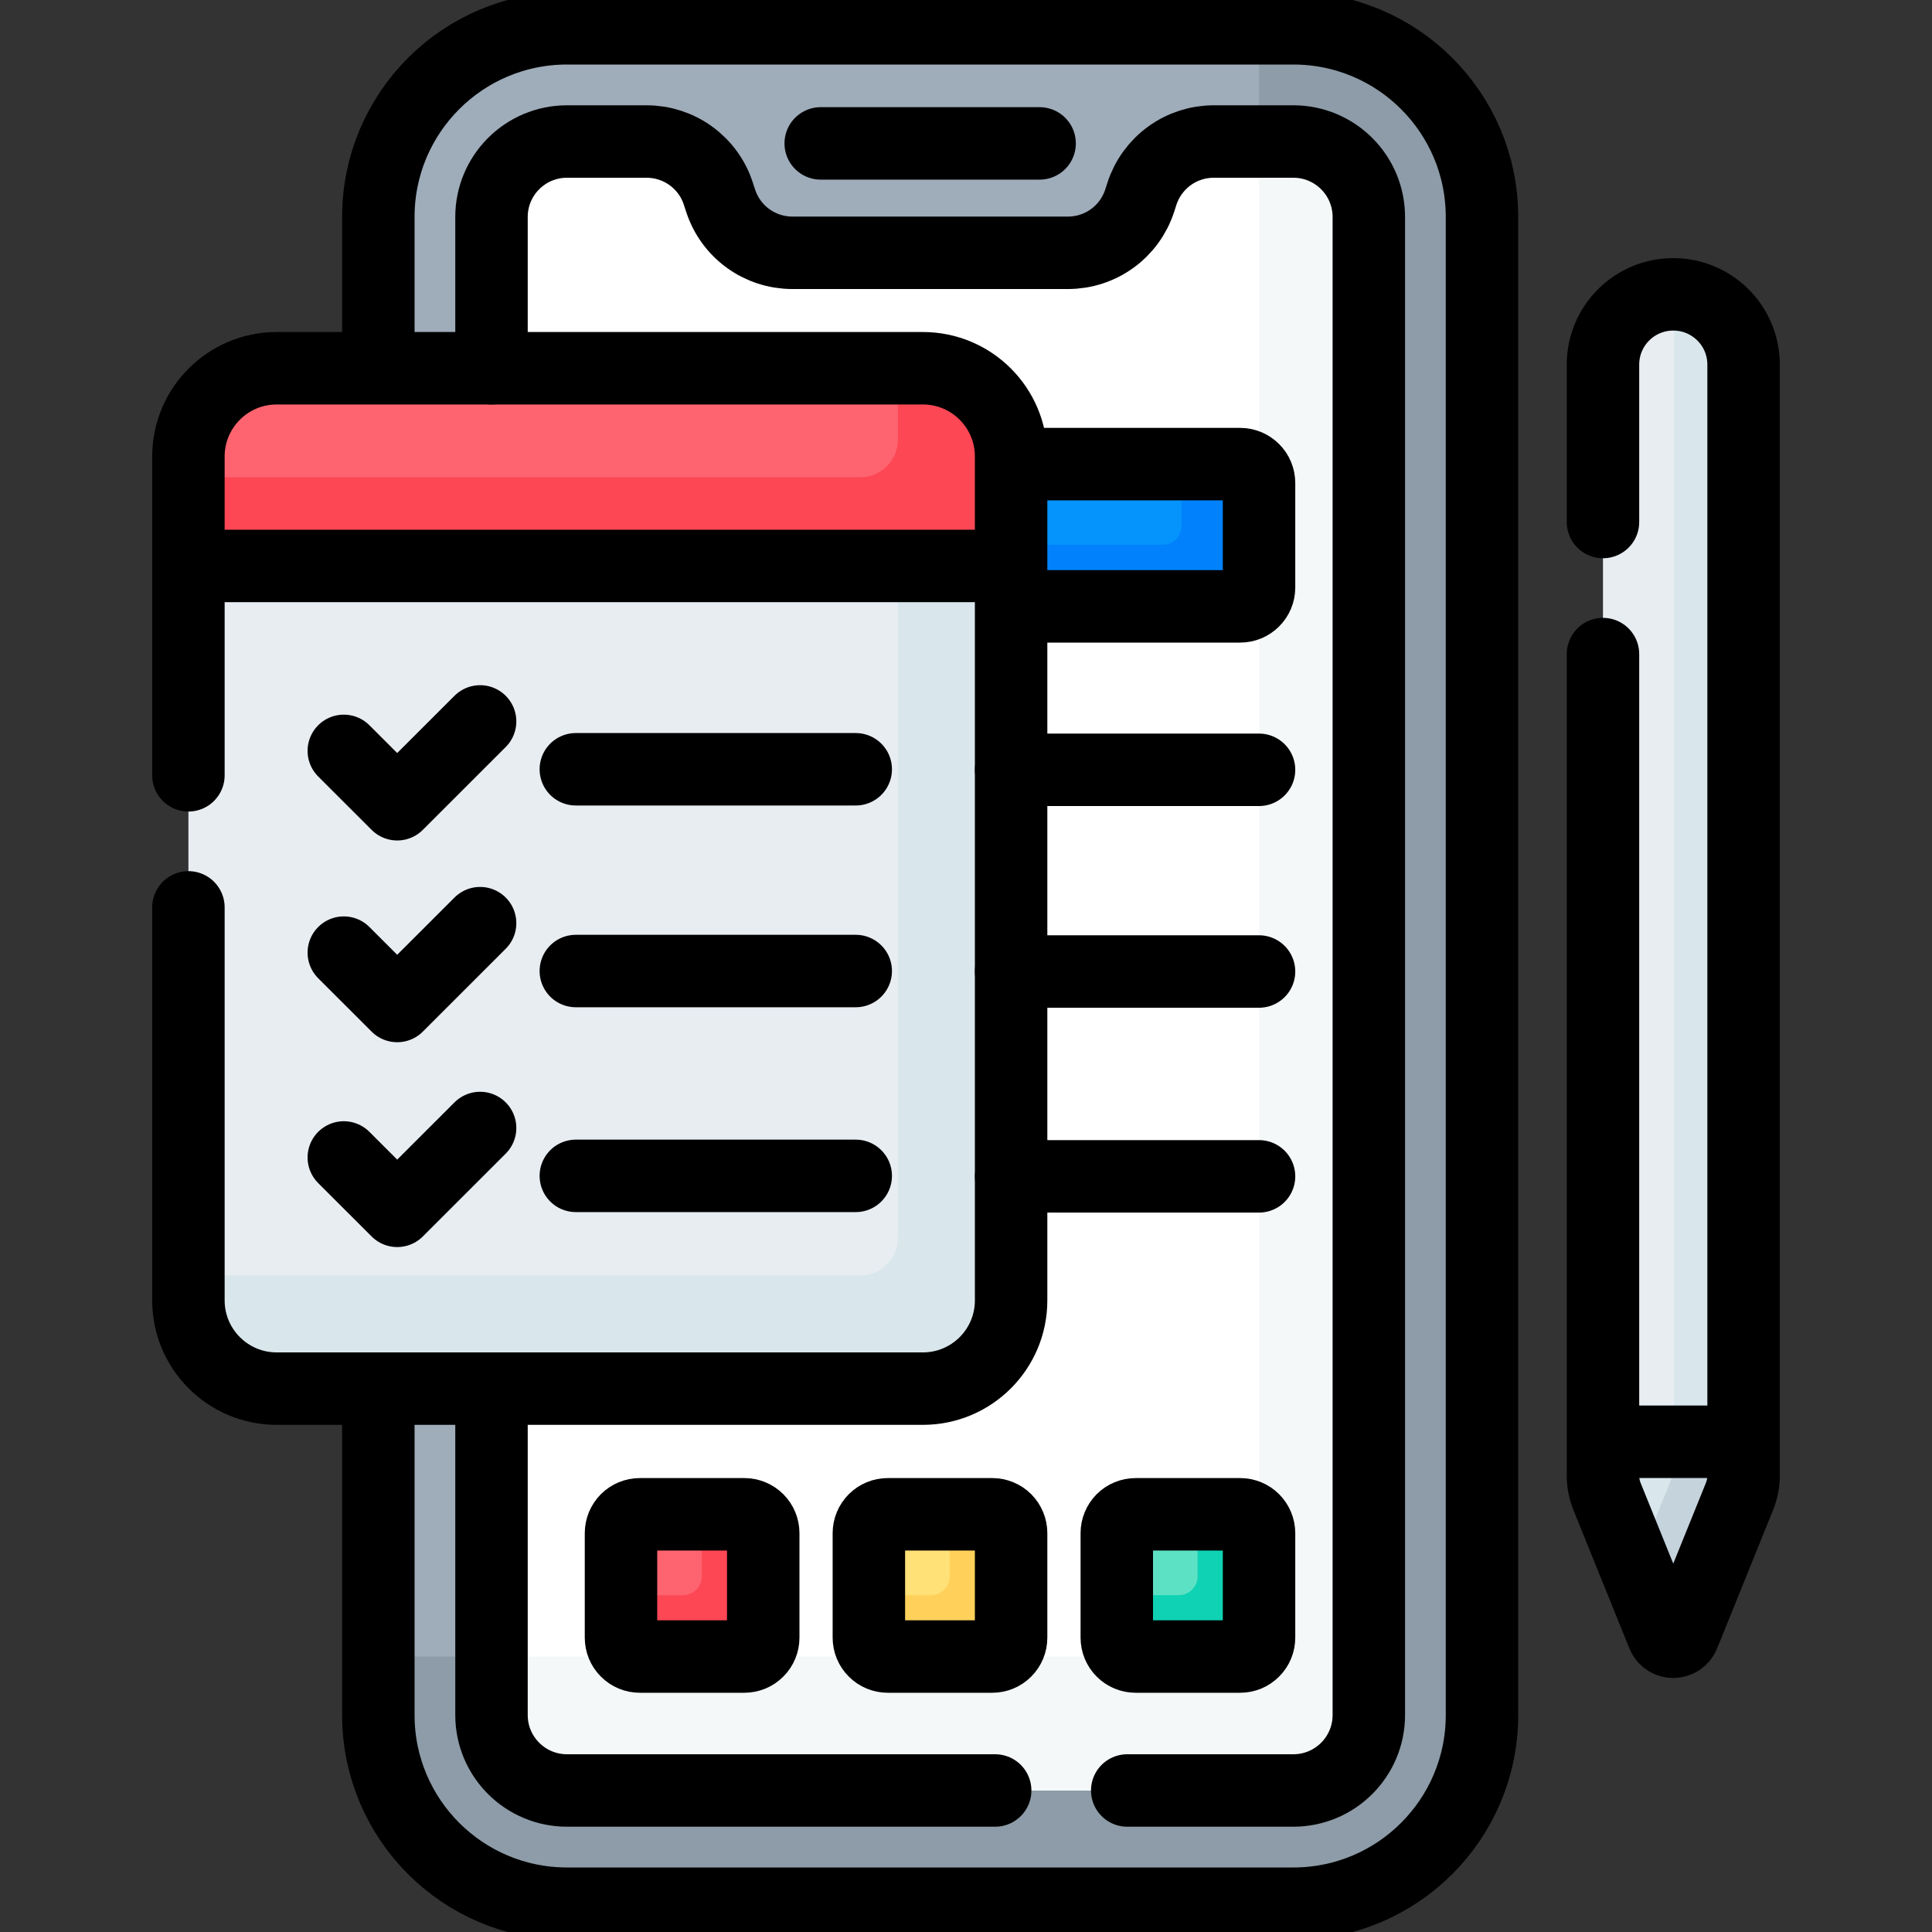 <svg width="40" height="40" viewBox="0 0 40 40" fill="none" xmlns="http://www.w3.org/2000/svg">
<rect x="0" y="0" width="40" height="40" fill="#333333" stroke="none"/>
<g clip-path="url(#clip0_3347_5927)">
<path d="M26.777 39.414H11.739C9.581 39.414 7.833 37.665 7.833 35.508V4.492C7.833 2.335 9.581 0.586 11.739 0.586H26.777C28.934 0.586 30.683 2.335 30.683 4.492V35.508C30.683 37.665 28.934 39.414 26.777 39.414Z" fill="#9FACBA"/>
<path d="M26.777 0.586H26.067V33.516C26.067 33.947 25.717 34.297 25.285 34.297H7.833V35.508C7.833 37.665 9.581 39.414 11.739 39.414H26.777C28.934 39.414 30.683 37.665 30.683 35.508V4.492C30.683 2.335 28.934 0.586 26.777 0.586Z" fill="#8D9CA8"/>
<path d="M26.777 2.93H25.13C24.799 2.93 24.478 3.034 24.211 3.228C23.944 3.422 23.745 3.696 23.643 4.009L23.596 4.155C23.494 4.469 23.296 4.742 23.029 4.936C22.762 5.13 22.44 5.234 22.11 5.234H16.406C16.076 5.234 15.754 5.13 15.487 4.936C15.22 4.742 15.022 4.469 14.92 4.155L14.872 4.009C14.771 3.696 14.572 3.422 14.305 3.228C14.038 3.034 13.716 2.93 13.386 2.93H11.739C10.876 2.93 10.176 3.629 10.176 4.492V35.508C10.176 36.371 10.876 37.07 11.739 37.07H26.777C27.64 37.07 28.34 36.371 28.34 35.508V4.492C28.34 3.629 27.64 2.93 26.777 2.93Z" fill="white"/>
<path d="M26.777 2.93H26.067V33.516C26.067 33.947 25.717 34.297 25.285 34.297H10.176V35.508C10.176 36.371 10.876 37.07 11.739 37.07H26.777C27.64 37.07 28.34 36.371 28.34 35.508V4.492C28.34 3.629 27.64 2.93 26.777 2.93Z" fill="#F5F8F9"/>
<path d="M15.411 34.297H13.247C13.144 34.297 13.044 34.256 12.971 34.182C12.898 34.109 12.857 34.01 12.857 33.906V31.743C12.857 31.639 12.898 31.54 12.971 31.466C13.044 31.393 13.144 31.352 13.247 31.352H15.411C15.515 31.352 15.614 31.393 15.687 31.466C15.761 31.54 15.802 31.639 15.802 31.743V33.906C15.802 34.01 15.761 34.109 15.687 34.182C15.614 34.256 15.515 34.297 15.411 34.297Z" fill="#FE646F"/>
<path d="M20.544 34.297H18.38C18.276 34.297 18.177 34.256 18.104 34.182C18.03 34.109 17.989 34.01 17.989 33.906V31.743C17.989 31.639 18.03 31.54 18.104 31.466C18.177 31.393 18.276 31.352 18.38 31.352H20.544C20.647 31.352 20.747 31.393 20.82 31.466C20.893 31.54 20.934 31.639 20.934 31.743V33.906C20.934 34.01 20.893 34.109 20.82 34.182C20.747 34.256 20.647 34.297 20.544 34.297Z" fill="#FFE177"/>
<path d="M25.676 34.297H23.512C23.409 34.297 23.309 34.256 23.236 34.182C23.163 34.109 23.122 34.01 23.122 33.906V31.743C23.122 31.639 23.163 31.54 23.236 31.466C23.309 31.393 23.409 31.352 23.512 31.352H25.676C25.78 31.352 25.879 31.393 25.952 31.466C26.026 31.54 26.067 31.639 26.067 31.743V33.906C26.067 34.01 26.026 34.109 25.952 34.182C25.879 34.256 25.78 34.297 25.676 34.297Z" fill="#5DE1C4"/>
<path d="M25.676 31.352H24.795V32.635C24.795 32.739 24.754 32.838 24.681 32.911C24.608 32.984 24.508 33.026 24.405 33.026H23.122V33.906C23.122 34.01 23.163 34.109 23.236 34.182C23.309 34.256 23.409 34.297 23.512 34.297H25.676C25.78 34.297 25.879 34.256 25.952 34.182C26.026 34.109 26.067 34.01 26.067 33.906V31.743C26.067 31.691 26.057 31.64 26.037 31.593C26.017 31.546 25.989 31.503 25.952 31.466C25.916 31.43 25.873 31.401 25.826 31.382C25.778 31.362 25.727 31.352 25.676 31.352Z" fill="#0ED2B3"/>
<path d="M20.544 31.352H19.663V32.635C19.663 32.739 19.622 32.838 19.548 32.911C19.475 32.984 19.376 33.026 19.272 33.026H17.989V33.906C17.989 34.01 18.03 34.109 18.104 34.182C18.177 34.256 18.276 34.297 18.38 34.297H20.543C20.647 34.297 20.746 34.256 20.82 34.182C20.893 34.109 20.934 34.01 20.934 33.906V31.743C20.934 31.691 20.924 31.64 20.904 31.593C20.885 31.546 20.856 31.503 20.82 31.466C20.784 31.43 20.74 31.401 20.693 31.382C20.646 31.362 20.595 31.352 20.544 31.352Z" fill="#FFD15B"/>
<path d="M15.411 31.352H14.53V32.635C14.53 32.739 14.489 32.838 14.416 32.911C14.343 32.984 14.243 33.026 14.14 33.026H12.857V33.906C12.857 34.01 12.898 34.109 12.971 34.182C13.044 34.256 13.144 34.297 13.247 34.297H15.411C15.514 34.297 15.614 34.256 15.687 34.182C15.76 34.109 15.802 34.01 15.802 33.906V31.743C15.802 31.691 15.791 31.64 15.772 31.593C15.752 31.546 15.723 31.503 15.687 31.466C15.651 31.43 15.608 31.401 15.56 31.382C15.513 31.362 15.462 31.352 15.411 31.352Z" fill="#FD4755"/>
<path d="M25.676 9.609H20.856V12.554H25.676C25.78 12.554 25.879 12.513 25.952 12.44C26.026 12.367 26.067 12.267 26.067 12.164V10C26.067 9.896 26.026 9.797 25.952 9.724C25.879 9.651 25.78 9.609 25.676 9.609Z" fill="#0593FC"/>
<path d="M25.676 9.609H24.463V10.887C24.463 10.991 24.422 11.09 24.349 11.164C24.276 11.237 24.176 11.278 24.073 11.278H20.856V12.554H25.676C25.78 12.554 25.879 12.513 25.952 12.44C26.026 12.367 26.067 12.267 26.067 12.164V10C26.067 9.949 26.057 9.898 26.037 9.851C26.017 9.803 25.988 9.76 25.952 9.724C25.916 9.688 25.873 9.659 25.826 9.639C25.778 9.619 25.727 9.609 25.676 9.609Z" fill="#0182FC"/>
<path d="M33.188 29.772V30.55C33.188 30.698 33.216 30.844 33.272 30.981L34.43 33.847C34.508 34.038 34.779 34.038 34.856 33.847L36.015 30.981C36.07 30.844 36.099 30.698 36.099 30.55V29.772H33.188Z" fill="#D9E7EC"/>
<path d="M34.659 29.772V30.264C34.659 30.412 34.63 30.558 34.575 30.695L33.865 32.45L34.43 33.847C34.507 34.038 34.779 34.038 34.856 33.847L36.015 30.981C36.07 30.844 36.098 30.698 36.098 30.55V29.772H34.659Z" fill="#C5D3DD"/>
<path d="M34.643 6.094C33.839 6.094 33.188 6.745 33.188 7.549V29.85H36.099V7.549C36.099 6.745 35.447 6.094 34.643 6.094Z" fill="#E8EDF2"/>
<path d="M34.659 6.095V29.85H36.099V7.549C36.099 6.751 35.455 6.103 34.659 6.095Z" fill="#D9E7EC"/>
<path d="M20.934 11.795V9.451C20.934 8.442 20.116 7.624 19.107 7.624H5.729C4.72 7.624 3.901 8.442 3.901 9.451V11.795H20.934Z" fill="#FE646F"/>
<path d="M19.107 7.624H18.59V9.1C18.59 9.531 18.241 9.881 17.809 9.881H3.901V11.795H20.934V9.451C20.934 8.442 20.116 7.624 19.107 7.624Z" fill="#FD4755"/>
<path d="M19.107 28.75H5.729C4.72 28.75 3.901 27.932 3.901 26.923V11.717H20.934V26.923C20.934 27.932 20.116 28.75 19.107 28.75Z" fill="#E8EDF2"/>
<path d="M18.59 11.717V25.625C18.59 26.056 18.241 26.406 17.809 26.406H3.901V26.923C3.901 27.932 4.72 28.75 5.729 28.75H19.107C20.116 28.75 20.934 27.932 20.934 26.923V11.717H18.59Z" fill="#D9E7EC"/>
<path d="M20.934 15.938H26.067M20.934 20.114H26.067M20.934 24.355H26.067M7.118 15.546L8.224 16.651L9.94 14.936M11.922 15.927H17.717M7.118 19.723L8.224 20.828L9.94 19.113M11.922 20.104H17.717M7.118 23.964L8.224 25.069L9.94 23.354M11.922 24.345H17.717M16.992 2.969H21.524" stroke="black" stroke-width="1.5" stroke-miterlimit="10" stroke-linecap="round" stroke-linejoin="round"/>
<path d="M33.188 29.85H36.099M3.901 11.717H20.934" stroke="black" stroke-width="1.5" stroke-miterlimit="10" stroke-linejoin="round"/>
<path d="M3.901 18.786V26.923C3.901 27.932 4.72 28.75 5.729 28.75H19.107C20.116 28.75 20.934 27.932 20.934 26.923V9.451C20.934 8.442 20.116 7.624 19.107 7.624H5.729C4.72 7.624 3.901 8.442 3.901 9.451V16.052" stroke="black" stroke-width="1.5" stroke-miterlimit="10" stroke-linecap="round" stroke-linejoin="round"/>
<path d="M20.934 12.554H25.676C25.78 12.554 25.879 12.513 25.952 12.44C26.026 12.367 26.067 12.267 26.067 12.164V10C26.067 9.896 26.026 9.797 25.952 9.724C25.879 9.651 25.78 9.609 25.676 9.609H20.934" stroke="black" stroke-width="1.5" stroke-miterlimit="10" stroke-linejoin="round"/>
<path d="M15.411 34.297H13.247C13.144 34.297 13.044 34.256 12.971 34.182C12.898 34.109 12.857 34.01 12.857 33.906V31.743C12.857 31.639 12.898 31.54 12.971 31.466C13.044 31.393 13.144 31.352 13.247 31.352H15.411C15.515 31.352 15.614 31.393 15.687 31.466C15.761 31.54 15.802 31.639 15.802 31.743V33.906C15.802 34.01 15.761 34.109 15.687 34.182C15.614 34.256 15.515 34.297 15.411 34.297ZM20.544 34.297H18.38C18.276 34.297 18.177 34.256 18.104 34.182C18.03 34.109 17.989 34.01 17.989 33.906V31.743C17.989 31.639 18.03 31.54 18.104 31.466C18.177 31.393 18.276 31.352 18.38 31.352H20.544C20.647 31.352 20.747 31.393 20.82 31.466C20.893 31.54 20.934 31.639 20.934 31.743V33.906C20.934 34.01 20.893 34.109 20.82 34.182C20.747 34.256 20.647 34.297 20.544 34.297ZM25.676 34.297H23.512C23.409 34.297 23.309 34.256 23.236 34.182C23.163 34.109 23.122 34.01 23.122 33.906V31.743C23.122 31.639 23.163 31.54 23.236 31.466C23.309 31.393 23.409 31.352 23.512 31.352H25.676C25.78 31.352 25.879 31.393 25.952 31.466C26.026 31.54 26.067 31.639 26.067 31.743V33.906C26.067 34.01 26.026 34.109 25.952 34.182C25.879 34.256 25.78 34.297 25.676 34.297Z" stroke="black" stroke-width="1.5" stroke-miterlimit="10" stroke-linecap="round" stroke-linejoin="round"/>
<path d="M7.833 28.75V35.508C7.833 37.665 9.581 39.414 11.739 39.414H26.777C28.934 39.414 30.683 37.665 30.683 35.508V4.492C30.683 2.335 28.934 0.586 26.777 0.586H11.739C9.581 0.586 7.833 2.335 7.833 4.492V7.624" stroke="black" stroke-width="1.5" stroke-miterlimit="10" stroke-linejoin="round"/>
<path d="M33.188 13.542V30.55C33.188 30.698 33.216 30.844 33.271 30.981L34.43 33.847C34.507 34.038 34.779 34.038 34.856 33.847L36.015 30.981C36.07 30.844 36.099 30.698 36.099 30.55V7.549C36.099 6.745 35.447 6.094 34.643 6.094C33.839 6.094 33.188 6.745 33.188 7.549V10.808M10.176 28.75V35.508C10.176 36.371 10.876 37.07 11.739 37.07H20.604M23.338 37.07H26.777C27.64 37.07 28.34 36.371 28.34 35.508V4.492C28.34 3.629 27.64 2.93 26.777 2.93H25.13C24.799 2.93 24.478 3.034 24.211 3.228C23.944 3.422 23.745 3.696 23.643 4.009L23.596 4.155C23.494 4.469 23.296 4.742 23.029 4.936C22.762 5.13 22.44 5.234 22.11 5.234H16.406C16.076 5.234 15.754 5.13 15.487 4.936C15.22 4.742 15.022 4.469 14.92 4.155L14.872 4.009C14.771 3.695 14.572 3.422 14.305 3.228C14.038 3.034 13.716 2.93 13.386 2.93H11.739C10.876 2.93 10.176 3.629 10.176 4.492V7.624" stroke="black" stroke-width="1.5" stroke-miterlimit="10" stroke-linecap="round" stroke-linejoin="round"/>
</g>
<defs>
<clipPath id="clip0_3347_5927">
<rect width="40" height="40" fill="white"/>
</clipPath>
</defs>
</svg>
